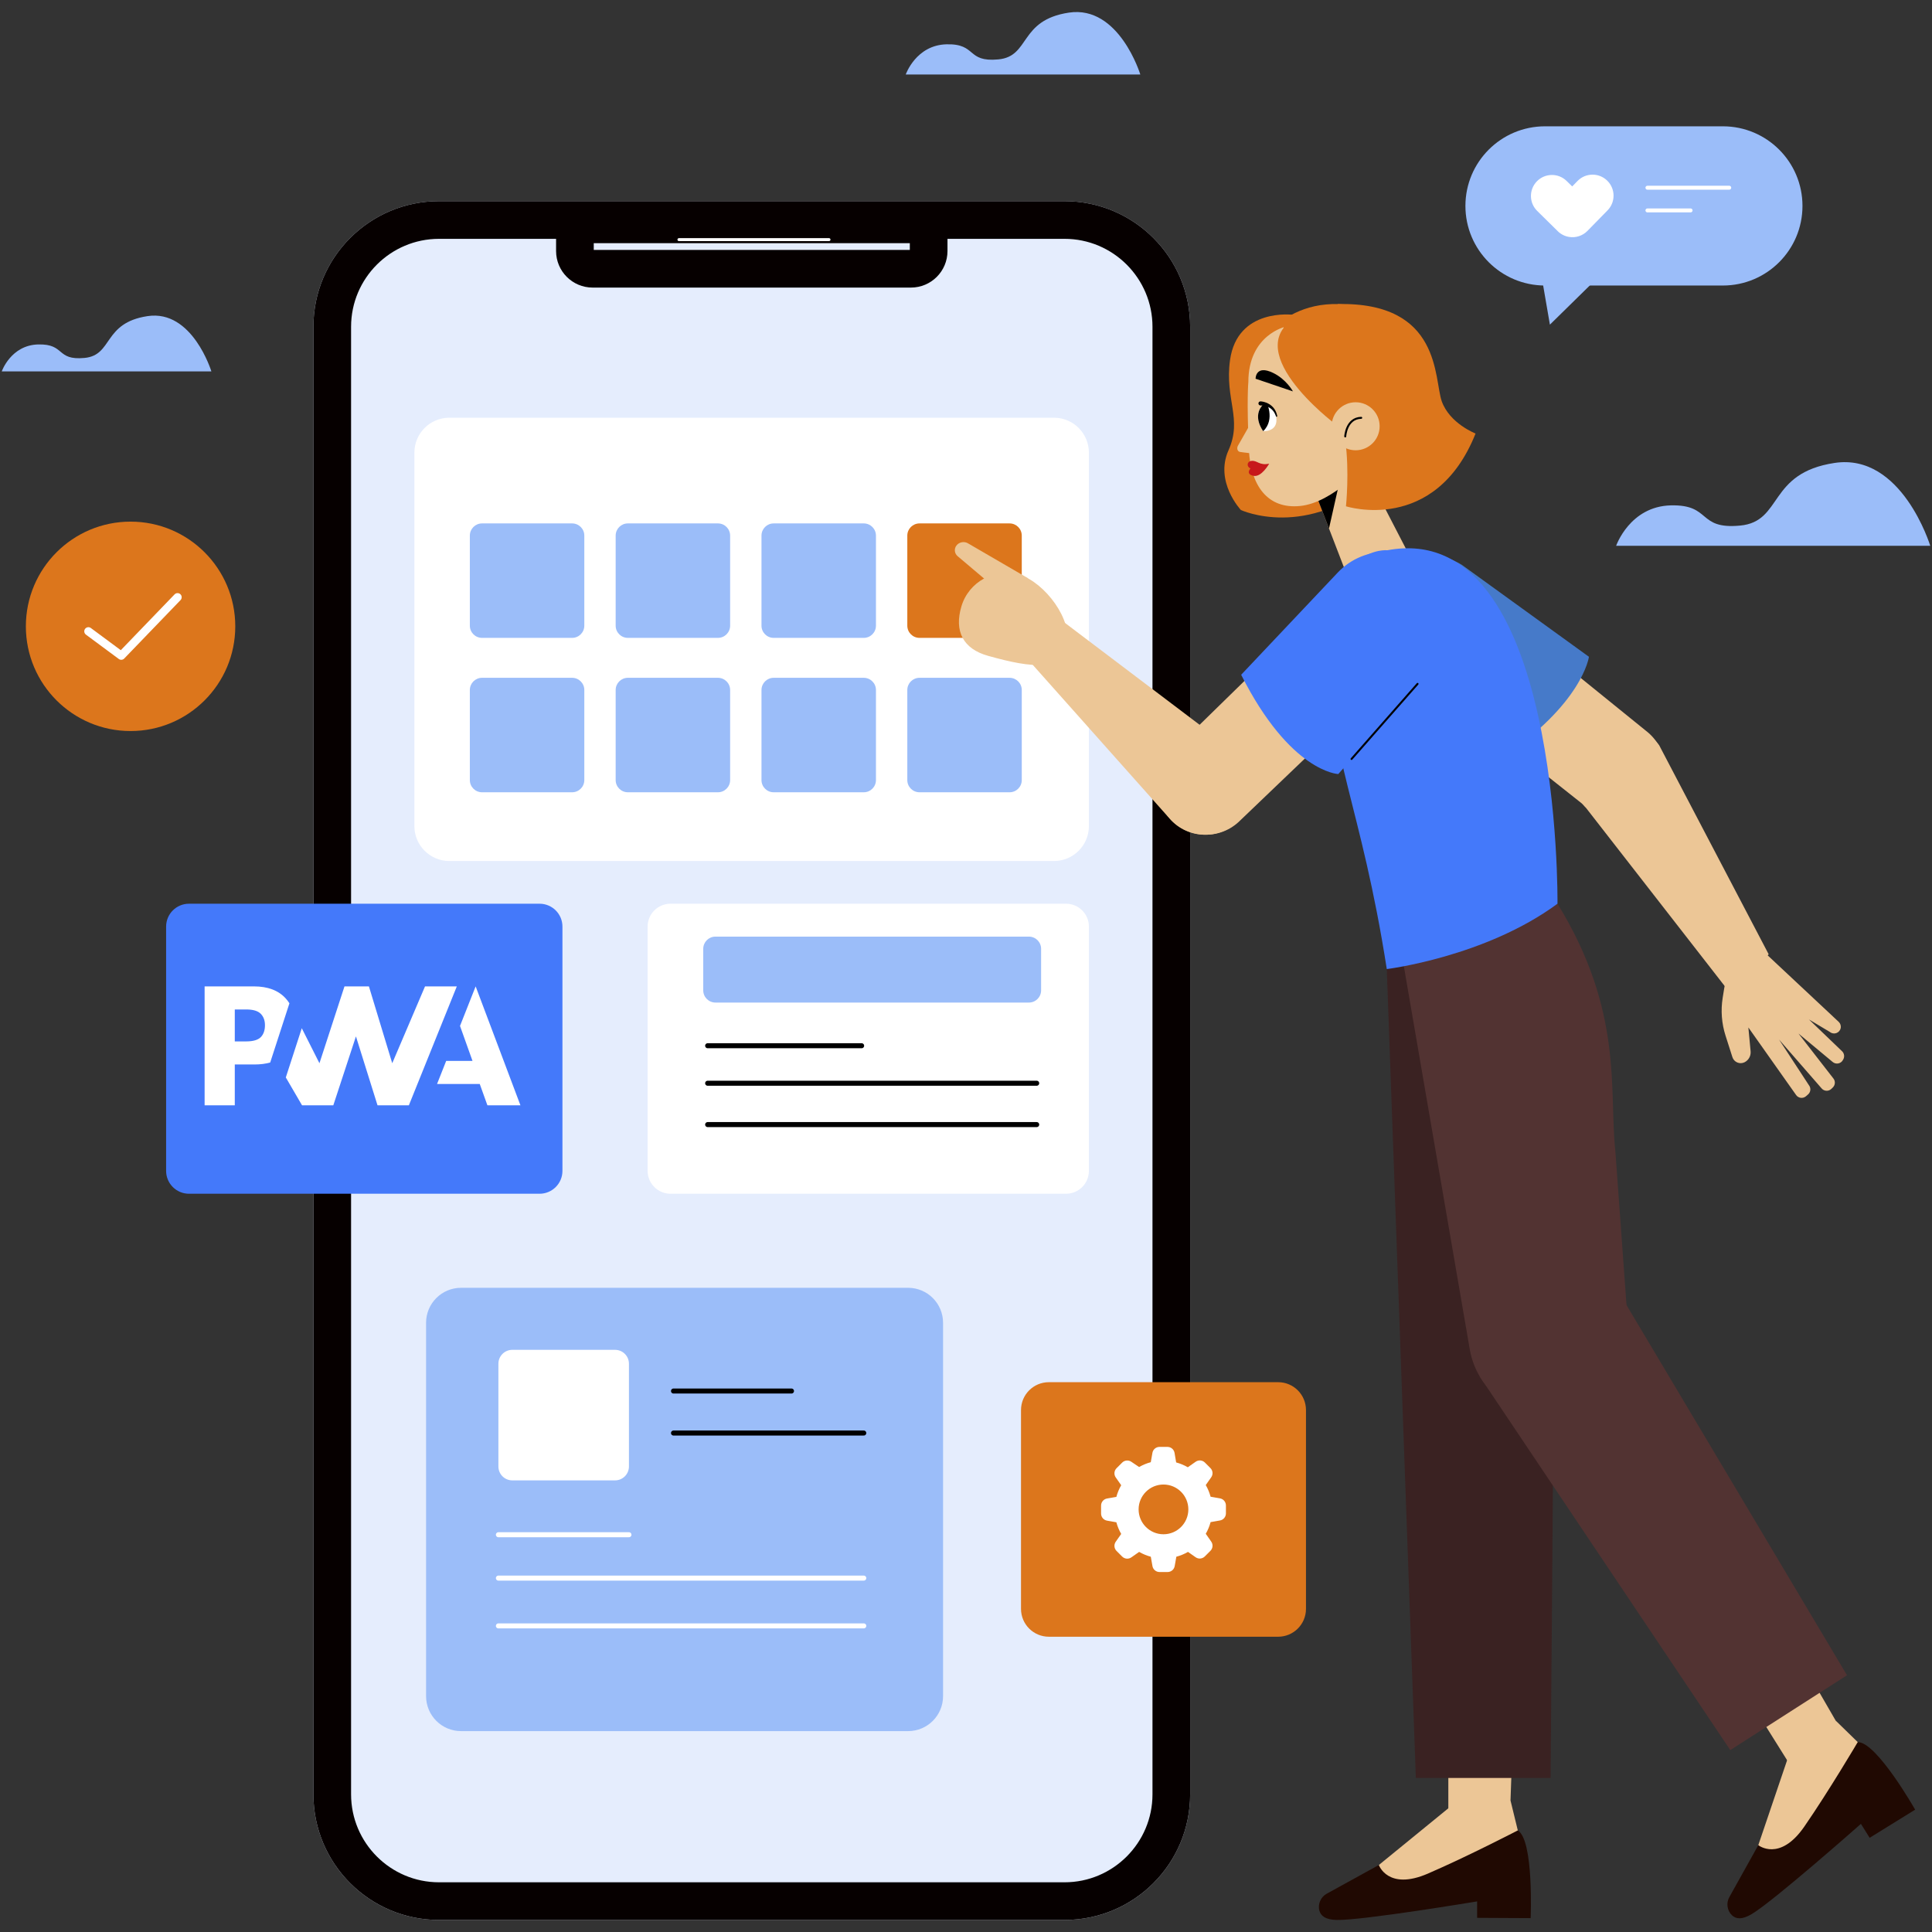 <?xml version="1.0" encoding="utf-8"?>
<!-- Generator: Adobe Illustrator 16.0.3, SVG Export Plug-In . SVG Version: 6.00 Build 0)  -->
<!DOCTYPE svg PUBLIC "-//W3C//DTD SVG 1.1//EN" "http://www.w3.org/Graphics/SVG/1.1/DTD/svg11.dtd">
<svg version="1.1" id="OBJECTS" xmlns="http://www.w3.org/2000/svg" xmlns:xlink="http://www.w3.org/1999/xlink" x="0px" y="0px"
	 width="500px" height="500px" viewBox="0 0 500 500" enable-background="new 0 0 500 500" xml:space="preserve">
<rect x="0" y="0" width="500" height="500" fill="#333333" stroke="none"/>
<g>
	<g>
		<g>
			<path fill="#9BBDF9" d="M418.255,141.254c0,0,3.533-10.201,14.138-10.463c10.604-0.261,6.797,6.278,17.944,5.231
				s7.069-13.602,24.471-16.218c17.4-2.615,24.741,21.449,24.741,21.449H418.255z"/>
			<path fill="#9BBDF9" d="M234.405,19.281c0,0,2.639-7.618,10.558-7.814c7.918-0.195,5.076,4.688,13.401,3.907
				c8.324-0.781,5.278-10.157,18.272-12.11c12.995-1.954,18.478,16.018,18.478,16.018H234.405z"/>
			<path fill="#9BBDF9" d="M0.451,96.125c0,0,2.359-6.808,9.436-6.983c7.076-0.174,4.536,4.19,11.976,3.492
				s4.718-9.078,16.331-10.824c11.614-1.746,16.513,14.315,16.513,14.315H0.451z"/>
		</g>
		<g>
			<g>
				<g>
					<path fill="#E5EDFD" d="M275.504,496.885H113.617c-17.953,0-32.505-14.553-32.505-32.504V84.569
						c0-17.952,14.553-32.505,32.505-32.505h161.887c17.953,0,32.506,14.553,32.506,32.505v379.812
						C308.01,482.332,293.457,496.885,275.504,496.885z"/>
					<g>
						<path fill="#060000" d="M275.504,61.811c12.549,0,22.758,10.209,22.758,22.758v379.812c0,12.548-10.209,22.756-22.758,22.756
							H113.617c-12.549,0-22.758-10.208-22.758-22.756V84.569c0-12.549,10.209-22.758,22.758-22.758H275.504 M275.504,52.063
							H113.617c-17.953,0-32.505,14.553-32.505,32.505v379.812c0,17.951,14.553,32.504,32.505,32.504h161.887
							c17.953,0,32.506-14.553,32.506-32.504V84.569C308.01,66.617,293.457,52.063,275.504,52.063L275.504,52.063z"/>
					</g>
					<g>
						<path fill="#060000" d="M235.46,62.935v1.742h-81.798v-1.742H235.46 M245.208,53.187H143.914V64.97
							c0,5.221,4.232,9.455,9.454,9.455h82.385c5.222,0,9.455-4.233,9.455-9.455V53.187L245.208,53.187z"/>
					</g>
					
						<line fill="none" stroke="#FFFFFF" stroke-width="0.764" stroke-linecap="round" stroke-linejoin="round" stroke-miterlimit="10" x1="175.706" y1="62.015" x2="214.548" y2="62.015"/>
				</g>
				<g>
					<g>
						<path fill="#9BBDF9" d="M235.013,448.01H119.319c-4.998,0-9.05-4.051-9.05-9.049v-96.629c0-4.997,4.052-9.05,9.05-9.05
							h115.694c4.999,0,9.051,4.053,9.051,9.05v96.629C244.063,443.959,240.011,448.01,235.013,448.01z"/>
						<g>
							<path fill="#FFFFFF" d="M159.171,383.121h-26.586c-1.988,0-3.599-1.611-3.599-3.599v-26.587c0-1.987,1.611-3.599,3.599-3.599
								h26.586c1.988,0,3.599,1.611,3.599,3.599v26.587C162.77,381.51,161.159,383.121,159.171,383.121z"/>
							
								<line fill="none" stroke="#000000" stroke-width="1.3" stroke-linecap="round" stroke-linejoin="round" stroke-miterlimit="10" x1="174.301" y1="359.995" x2="204.837" y2="359.995"/>
							
								<line fill="none" stroke="#000000" stroke-width="1.3" stroke-linecap="round" stroke-linejoin="round" stroke-miterlimit="10" x1="174.301" y1="370.868" x2="223.544" y2="370.868"/>
							
								<line fill="none" stroke="#FFFFFF" stroke-width="1.3" stroke-linecap="round" stroke-linejoin="round" stroke-miterlimit="10" x1="128.986" y1="397.186" x2="162.77" y2="397.186"/>
							
								<line fill="none" stroke="#FFFFFF" stroke-width="1.3" stroke-linecap="round" stroke-linejoin="round" stroke-miterlimit="10" x1="128.986" y1="408.412" x2="223.544" y2="408.412"/>
							
								<line fill="none" stroke="#FFFFFF" stroke-width="1.3" stroke-linecap="round" stroke-linejoin="round" stroke-miterlimit="10" x1="128.986" y1="420.779" x2="223.544" y2="420.779"/>
						</g>
					</g>
					<g>
						<circle fill="#DC761C" cx="33.791" cy="162.095" r="27.097"/>
						
							<polyline fill="none" stroke="#FFFFFF" stroke-width="2.136" stroke-linecap="round" stroke-linejoin="round" stroke-miterlimit="10" points="
							22.875,163.385 31.38,169.685 45.951,154.565 						"/>
					</g>
					<g>
						<path fill="#4479FA" d="M139.64,308.939H48.911c-3.27,0-5.921-2.651-5.921-5.921v-63.215c0-3.27,2.651-5.92,5.921-5.92h90.729
							c3.27,0,5.92,2.65,5.92,5.92v63.215C145.561,306.288,142.91,308.939,139.64,308.939z"/>
						<g>
							<path fill="#FFFFFF" d="M113.108,280.539l2.361-5.973h6.817l-3.236-9.056l4.047-10.234l11.59,30.773h-8.547l-1.98-5.511
								H113.108z"/>
							<path fill="#FFFFFF" d="M105.816,286.05l12.407-30.773h-8.226l-8.487,19.887l-6.036-19.887h-6.322l-6.48,19.887l-4.571-9.062
								l-4.135,12.741l4.199,7.207h8.095l5.856-17.834L97.7,286.05H105.816z"/>
							<path fill="#FFFFFF" d="M60.763,275.486h5.066c1.534,0,2.901-0.172,4.1-0.515l1.31-4.036l3.663-11.282
								c-0.279-0.441-0.598-0.86-0.956-1.255c-1.88-2.081-4.631-3.122-8.253-3.122H52.955v30.773h7.808V275.486z M67.469,262.356
								c0.735,0.739,1.102,1.729,1.102,2.967c0,1.249-0.323,2.24-0.969,2.971c-0.708,0.814-2.012,1.222-3.911,1.222h-2.928v-8.268
								h2.949C65.483,261.248,66.734,261.618,67.469,262.356z"/>
						</g>
					</g>
					<g>
						<path fill="#FFFFFF" d="M272.759,222.831H116.292c-4.998,0-9.05-4.052-9.05-9.05v-96.628c0-4.998,4.052-9.05,9.05-9.05
							h156.466c4.998,0,9.05,4.052,9.05,9.05v96.628C281.809,218.778,277.757,222.831,272.759,222.831z"/>
						<g>
							<g>
								<path fill="#9BBDF9" d="M148.063,165.081h-23.312c-1.743,0-3.156-1.413-3.156-3.156v-23.312
									c0-1.743,1.413-3.155,3.156-3.155h23.312c1.743,0,3.156,1.413,3.156,3.155v23.312
									C151.219,163.667,149.806,165.081,148.063,165.081z"/>
								<path fill="#9BBDF9" d="M185.801,165.081h-23.312c-1.743,0-3.155-1.413-3.155-3.156v-23.312
									c0-1.743,1.413-3.155,3.155-3.155h23.312c1.743,0,3.156,1.413,3.156,3.155v23.312
									C188.957,163.667,187.544,165.081,185.801,165.081z"/>
								<path fill="#9BBDF9" d="M223.54,165.081h-23.313c-1.743,0-3.155-1.413-3.155-3.156v-23.312c0-1.743,1.413-3.155,3.155-3.155
									h23.313c1.743,0,3.156,1.413,3.156,3.155v23.312C226.696,163.667,225.283,165.081,223.54,165.081z"/>
								<path fill="#DC761C" d="M261.278,165.081h-23.313c-1.743,0-3.155-1.413-3.155-3.156v-23.312
									c0-1.743,1.413-3.155,3.155-3.155h23.313c1.742,0,3.155,1.413,3.155,3.155v23.312
									C264.434,163.667,263.021,165.081,261.278,165.081z"/>
							</g>
							<g>
								<path fill="#9BBDF9" d="M148.063,205.04h-23.312c-1.743,0-3.156-1.413-3.156-3.156v-23.312c0-1.743,1.413-3.156,3.156-3.156
									h23.312c1.743,0,3.156,1.413,3.156,3.156v23.312C151.219,203.627,149.806,205.04,148.063,205.04z"/>
								<path fill="#9BBDF9" d="M185.801,205.04h-23.312c-1.743,0-3.155-1.413-3.155-3.156v-23.312c0-1.743,1.413-3.156,3.155-3.156
									h23.312c1.743,0,3.156,1.413,3.156,3.156v23.312C188.957,203.627,187.544,205.04,185.801,205.04z"/>
								<path fill="#9BBDF9" d="M223.54,205.04h-23.313c-1.743,0-3.155-1.413-3.155-3.156v-23.312c0-1.743,1.413-3.156,3.155-3.156
									h23.313c1.743,0,3.156,1.413,3.156,3.156v23.312C226.696,203.627,225.283,205.04,223.54,205.04z"/>
								<path fill="#9BBDF9" d="M261.278,205.04h-23.313c-1.743,0-3.155-1.413-3.155-3.156v-23.312c0-1.743,1.413-3.156,3.155-3.156
									h23.313c1.742,0,3.155,1.413,3.155,3.156v23.312C264.434,203.627,263.021,205.04,261.278,205.04z"/>
							</g>
						</g>
					</g>
					<g>
						<path fill="#FFFFFF" d="M275.888,308.939H173.526c-3.27,0-5.92-2.651-5.92-5.921v-63.215c0-3.27,2.651-5.92,5.92-5.92h102.361
							c3.271,0,5.921,2.65,5.921,5.92v63.215C281.809,306.288,279.158,308.939,275.888,308.939z"/>
						<path fill="#9BBDF9" d="M266.281,259.461h-81.128c-1.743,0-3.155-1.413-3.155-3.156v-10.752c0-1.743,1.413-3.156,3.155-3.156
							h81.128c1.743,0,3.156,1.413,3.156,3.156v10.752C269.438,258.048,268.024,259.461,266.281,259.461z"/>
						<g>
							
								<line fill="none" stroke="#000000" stroke-width="1.3" stroke-linecap="round" stroke-linejoin="round" stroke-miterlimit="10" x1="183.14" y1="270.636" x2="222.988" y2="270.636"/>
							
								<line fill="none" stroke="#000000" stroke-width="1.3" stroke-linecap="round" stroke-linejoin="round" stroke-miterlimit="10" x1="183.14" y1="280.341" x2="268.295" y2="280.341"/>
							
								<line fill="none" stroke="#000000" stroke-width="1.3" stroke-linecap="round" stroke-linejoin="round" stroke-miterlimit="10" x1="183.14" y1="291.043" x2="268.295" y2="291.043"/>
						</g>
					</g>
					<g>
						<path fill="#DC761C" d="M330.779,423.584h-59.334c-3.98,0-7.208-3.227-7.208-7.207v-51.461c0-3.98,3.228-7.208,7.208-7.208
							h59.334c3.98,0,7.207,3.228,7.207,7.208v51.461C337.986,420.357,334.76,423.584,330.779,423.584z"/>
						<path fill="#FFFFFF" d="M315.723,387.775l-2.423-0.424c-0.283-1.056-0.703-2.07-1.25-3.018l1.413-2.014
							c0.52-0.739,0.432-1.746-0.209-2.384l-1.45-1.451c-0.649-0.628-1.654-0.699-2.384-0.171l-2.016,1.413
							c-0.946-0.546-1.96-0.967-3.016-1.25L303.971,376c-0.151-0.879-0.906-1.526-1.797-1.543h-2.092
							c-0.907-0.001-1.683,0.649-1.837,1.543l-0.424,2.415c-1.056,0.284-2.07,0.704-3.018,1.251l-2.006-1.352
							c-0.74-0.518-1.746-0.43-2.385,0.209l-1.451,1.451c-0.639,0.639-0.727,1.645-0.208,2.385l1.412,2.014
							c-0.546,0.947-0.967,1.962-1.25,3.018l-2.415,0.424c-0.893,0.154-1.545,0.93-1.543,1.836v2.053
							c-0.002,0.906,0.65,1.684,1.543,1.836l2.415,0.426c0.283,1.057,0.704,2.07,1.25,3.018l-1.412,2.014
							c-0.519,0.738-0.431,1.744,0.208,2.385l1.451,1.449c0.639,0.641,1.645,0.729,2.385,0.209l2.014-1.412
							c0.947,0.545,1.962,0.967,3.017,1.25l0.425,2.416c0.154,0.893,0.93,1.545,1.837,1.543h2.084
							c0.906,0.002,1.682-0.65,1.836-1.543l0.424-2.416c1.057-0.283,2.071-0.703,3.018-1.25l1.969,1.381
							c0.739,0.52,1.744,0.432,2.384-0.209l1.45-1.449c0.641-0.639,0.728-1.646,0.209-2.385l-1.413-2.029
							c0.547-0.947,0.967-1.961,1.25-3.018l2.423-0.424c0.895-0.154,1.546-0.932,1.544-1.838v-2.051
							C317.266,388.701,316.614,387.93,315.723,387.775z M301.107,397.066c-3.554,0-6.435-2.881-6.435-6.436
							s2.881-6.435,6.436-6.435c3.554,0,6.436,2.88,6.436,6.435c0,0.012,0,0.023,0,0.035
							C307.523,394.207,304.649,397.066,301.107,397.066z"/>
					</g>
				</g>
			</g>
		</g>
	</g>
	<g>
		<g>
			<g>
				<path fill="#9BBDF9" d="M399.852,73.894h46.026c11.377,0,20.601-9.224,20.601-20.602l0,0c0-11.378-9.224-20.602-20.601-20.602
					h-46.026c-11.378,0-20.603,9.224-20.603,20.602l0,0C379.249,64.67,388.474,73.894,399.852,73.894z"/>
				<polygon fill="#9BBDF9" points="416.049,69.353 401.113,84.017 398.398,68.267 				"/>
			</g>
			<g>
				<path fill="#FFFFFF" d="M415.953,46.753c-2.147-2.103-5.586-2.066-7.687,0.081l-1.385,1.414l-1.425-1.403
					c-2.138-2.108-5.58-2.08-7.688,0.058c-2.105,2.14-2.079,5.581,0.061,7.688l5.287,5.208c0.012,0.011,0.02,0.024,0.03,0.035
					c0.845,0.827,1.887,1.322,2.972,1.489c1.674,0.256,3.44-0.269,4.715-1.569l5.201-5.312
					C418.136,52.295,418.099,48.854,415.953,46.753z"/>
				
					<line fill="none" stroke="#FFFFFF" stroke-width="1.019" stroke-linecap="round" stroke-linejoin="round" stroke-miterlimit="10" x1="426.354" y1="48.581" x2="447.529" y2="48.581"/>
				
					<line fill="none" stroke="#FFFFFF" stroke-width="1.019" stroke-linecap="round" stroke-linejoin="round" stroke-miterlimit="10" x1="426.354" y1="54.456" x2="437.522" y2="54.456"/>
			</g>
		</g>
		<g>
			<g>
				<g>
					<g>
						<g>
							<path fill="#200902" d="M356.845,482.662l-13.542,7.457c-1.436,0.789-2.306,2.598-1.859,4.313
								c0.352,1.355,1.508,2.391,4.521,2.451c6.695,0.133,36.319-4.805,36.319-4.805v4.26l13.845,0.072
								c0,0,0.865-20.137-3.32-22.703L356.845,482.662z"/>
							<path fill="#ECC696" d="M374.986,467.855l-18.142,14.807c0,0,2.334,6.697,12.673,2.232
								c10.338-4.463,23.29-11.188,23.29-11.188l-1.889-7.75L374.986,467.855z"/>
						</g>
						<polygon fill="#ECC696" points="390.919,465.957 392.808,412.199 374.826,410.738 374.826,473.707 						"/>
					</g>
					<polygon fill="#3A2222" points="358.9,250.794 366.421,460.139 401.296,460.139 403.077,233.883 					"/>
				</g>
				<g>
					<path fill="#523332" d="M362.811,247.125l17.548,101.998c2.128,12.588,15.034,20.267,27.112,16.13l0,0
						c8.884-3.043,14.605-11.687,13.937-21.053l-3.357-46.33c-1.694-15.726,2.207-36.063-14.973-63.986L362.811,247.125z"/>
					<g>
						<g>
							<g>
								<path fill="#200902" d="M455.046,477.525l-7.524,13.502c-0.798,1.432-0.575,3.428,0.712,4.645
									c1.018,0.961,2.546,1.227,5.132-0.322c5.746-3.438,28.239-23.34,28.239-23.34l2.26,3.611l11.774-7.283
									c0,0-9.949-17.529-14.86-17.484L455.046,477.525z"/>
								<path fill="#ECC696" d="M462.568,455.348l-7.522,22.178c0,0,5.531,4.438,11.927-4.832
									c6.396-9.268,13.806-21.84,13.806-21.84l-5.71-5.566L462.568,455.348z"/>
							</g>
							<polygon fill="#ECC696" points="475.068,445.287 448.149,398.715 432.132,407.016 465.536,460.393 							"/>
						</g>
						<polygon fill="#523332" points="382.973,356.249 447.796,452.922 478.004,433.555 415.354,328.371 						"/>
					</g>
				</g>
			</g>
			<g>
				<path fill="#DC761C" d="M334.609,81.468c0,0-14.405-1.876-16.284,11.757c-1.397,10.148,3.273,15.146-0.388,23.308
					c-3.66,8.162,3.207,15.459,3.207,15.459s17.064,7.925,35.602-8.282L334.609,81.468z"/>
				<polygon fill="#ECC696" points="340.206,127.072 348.021,147.375 364.373,143.019 349.271,113.833 				"/>
				<polygon points="343.94,136.773 347.292,121.899 341.197,129.646 				"/>
				<path fill="#ECC696" d="M332.785,84.52c0,0-9.707,2.049-9.714,14.368c0,0-0.465,4.708,0.151,17.543
					c0.437,9.09,4.727,15.385,13.257,14.516c4.137-0.422,8.469-2.947,12.348-6.216l5.435-5.538
					c12.564-15.332-0.545-38.438-20.058-34.954C333.737,84.323,333.265,84.416,332.785,84.52z"/>
				<path fill="#ECC696" d="M323.843,109.267l-3.439,6.04c-0.404,0.64-0.194,1.624,0.649,1.677l4.46,0.58L323.843,109.267z"/>
				<path fill="#DC761C" d="M346.787,105.679c0.346-2.789,2.242-22.185-12.288-19.681c-2.255,0.388-3.397-2.613-1.458-3.826
					c5.192-3.241,13.44-5.477,25.363-0.885c4.84,1.864,11.51,8.246,11.512,14.515c0.007,13.458-4.477,20.282-12.365,27.209
					c-0.404,0.356-1.044,0.235-1.291-0.244l-5.083-9.821c-0.018-0.035-0.031-0.068-0.043-0.106c-0.56-1.782-3.389-5.531-4.183-6.562
					C346.817,106.104,346.76,105.896,346.787,105.679z"/>
				<path fill="#DC761C" d="M337.059,81.236c-18.273,8.424,8.47,28.476,8.47,28.476l0,0l7.525-14.813
					C353.054,94.899,340.112,79.829,337.059,81.236z"/>
				<g>
					<path d="M324.946,98.014l9.663,3.276c0,0-1.682-3.108-5.108-4.773C324.897,94.28,324.946,98.014,324.946,98.014z"/>
					<g>
						<g>
							<defs>
								<path id="XMLID_2_" d="M326.979,104.615c0,0,3.249,0.704,3.362,3.948s-3.421,3.023-3.421,3.023
									S323.87,107.66,326.979,104.615z"/>
							</defs>
							<use xlink:href="#XMLID_2_"  overflow="visible" fill="#FFFFFF"/>
							<clipPath id="XMLID_3_">
								<use xlink:href="#XMLID_2_"  overflow="visible"/>
							</clipPath>
							<path clip-path="url(#XMLID_3_)" d="M327.636,103.776c0,0,2.523,4.691-0.716,7.81s0,0,0,0l-1.818-0.173l-0.087-5.17
								L327.636,103.776z"/>
						</g>
						<g>
							<path d="M326.206,103.874c-0.014,0,0.115,0.002,0.288,0.026c0.177,0.022,0.421,0.064,0.706,0.144
								c0.569,0.15,1.308,0.472,1.896,0.996c0.601,0.509,1.002,1.193,1.191,1.721c0.114,0.26,0.158,0.491,0.199,0.648
								c0.039,0.157,0.062,0.248,0.062,0.248c0.022,0.088-0.031,0.178-0.12,0.2c-0.081,0.02-0.163-0.024-0.193-0.1l-0.007-0.019
								c0,0-0.032-0.081-0.088-0.223c-0.057-0.141-0.123-0.348-0.257-0.569c-0.232-0.457-0.658-0.999-1.212-1.355
								c-0.543-0.373-1.186-0.558-1.669-0.621c-0.241-0.036-0.443-0.044-0.58-0.043c-0.141-0.001-0.191,0.008-0.205,0.007
								c-0.292,0.003-0.532-0.231-0.535-0.523C325.679,104.117,325.914,103.877,326.206,103.874z"/>
						</g>
					</g>
					<path fill="#C7181B" d="M323.819,119.288c-1.154,0.182-1.241,1.519-0.185,1.951c0,0-1.396,1.425,0.724,1.899
						c2.119,0.475,4.105-3.145,4.105-3.145C325.879,120.566,325.342,119.048,323.819,119.288z"/>
				</g>
				<path fill="#DC761C" d="M348.144,113.915c1.138,8.131,0.192,17.111,0.192,17.111s23.061,7.411,33.539-18.83
					c0,0-6.692-2.581-8.746-8.334c-2.056-5.753-0.027-25.767-26.944-25.173C346.185,78.689,346.863,104.754,348.144,113.915z"/>
				<g>
					<circle fill="#ECC696" cx="350.837" cy="110.318" r="6.213"/>
					
						<path fill="none" stroke="#000000" stroke-width="0.511" stroke-linecap="round" stroke-linejoin="round" stroke-miterlimit="10" d="
						M348.144,112.945c0,0,0.245-4.73,4.142-4.814"/>
				</g>
			</g>
			<g>
				<g>
					<g>
						<path fill="#ECC696" d="M388.286,158.61l38.224,30.954c5.473,4.675,5.889,12.991,0.909,18.188l0,0
							c-4.555,4.754-12.011,5.171-17.066,0.954l-41.483-32.863L388.286,158.61z"/>
						<path fill="#467AC9" d="M411.218,169.975c0,0-1.634,12.325-23.112,26.472l-29.194-21.703
							c-8.152-6.061-9.343-17.812-2.572-25.385l0,0c5.61-6.273,14.923-7.593,22.055-3.125L411.218,169.975z"/>
					</g>
					<g>
						<g>
							<path fill="#ECC696" d="M410.513,209.151l37.915,48.711l9.3-10.901l-28.344-54.106c-4.61-6.219-13.707-6.796-19.065-1.208
								l0,0C405.605,196.561,405.692,204.343,410.513,209.151z"/>
						</g>
						<g>
							<path fill="#ECC696" d="M446.218,255.795l-0.391,2.439c-0.522,3.275-0.27,6.63,0.741,9.79l1.779,5.564
								c0.423,1.321,1.933,1.946,3.167,1.31l0,0c1.041-0.537,1.651-1.654,1.542-2.82l-0.581-6.174l12.333,17.453
								c0.582,0.87,1.796,1.032,2.586,0.344l0.529-0.462c0.623-0.543,0.777-1.45,0.368-2.169l-7.874-12.038l10.957,12.577
								c0.636,0.827,1.853,0.912,2.596,0.181l0.369-0.362c0.626-0.615,0.695-1.601,0.161-2.297l-9.061-11.663l8.821,7.343
								c0.832,0.736,2.13,0.516,2.671-0.455l0.109-0.195c0.37-0.665,0.265-1.494-0.26-2.045l-8.622-8.28l5.414,3.236
								c0.996,0.806,2.492,0.295,2.785-0.951l0,0c0.141-0.594-0.041-1.217-0.477-1.643l-21.998-20.591l-4.494,5.142
								C447.718,250.941,446.618,253.286,446.218,255.795z"/>
						</g>
					</g>
				</g>
				<path fill="#4479FA" d="M359.072,142.401c0,0-15.024-1.456-15.221,25.683c-0.197,27.209,8.39,40.035,15.049,82.71
					c0,0,25.479-3.124,44.177-16.912C403.077,233.883,404.24,133.929,359.072,142.401z"/>
				<g>
					<g>
						<path fill="#ECC696" d="M356.035,178.76l-35.53,34.011c-5.329,4.839-13.631,4.202-18.158-1.394l0,0
							c-4.141-5.118-3.613-12.567,1.207-17.051l37.836-37.004L356.035,178.76z"/>
						<g>
							<path fill="#4479FA" d="M346.348,200.325c0,0-12.395-0.428-25.137-25.696l24.986-26.439
								c6.977-7.384,18.788-7.184,25.512,0.431l0,0c5.57,6.309,5.785,15.713,0.51,22.27L346.348,200.325z"/>
							
								<line fill="none" stroke="#000000" stroke-width="0.511" stroke-linecap="round" stroke-linejoin="round" stroke-miterlimit="10" x1="349.778" y1="196.421" x2="366.86" y2="176.986"/>
						</g>
					</g>
					<g>
						<g>
							<path fill="#ECC696" d="M319.881,194.705l-50.63-38.312l-6.647,10.426l40.011,44.93c4.88,5.739,13.749,5.71,18.589-0.062l0,0
								C325.461,206.611,324.873,199.061,319.881,194.705z"/>
						</g>
						<g>
							<path fill="#ECC696" d="M275.958,166.974c-1.908,6.416-8.099,6.159-20.271,2.747c-6.446-1.807-8.783-6.374-6.875-12.789
								c1.908-6.416,8.655-10.07,15.071-8.162C270.298,150.679,277.866,160.559,275.958,166.974z"/>
							<path fill="#ECC696" d="M266.114,149.683l-15.471-8.995c-1.018-0.69-2.449-0.444-3.153,0.544l0,0
								c-0.61,0.855-0.473,1.998,0.325,2.694l12.009,10.151L266.114,149.683z"/>
						</g>
					</g>
				</g>
			</g>
		</g>
	</g>
</g>
</svg>

